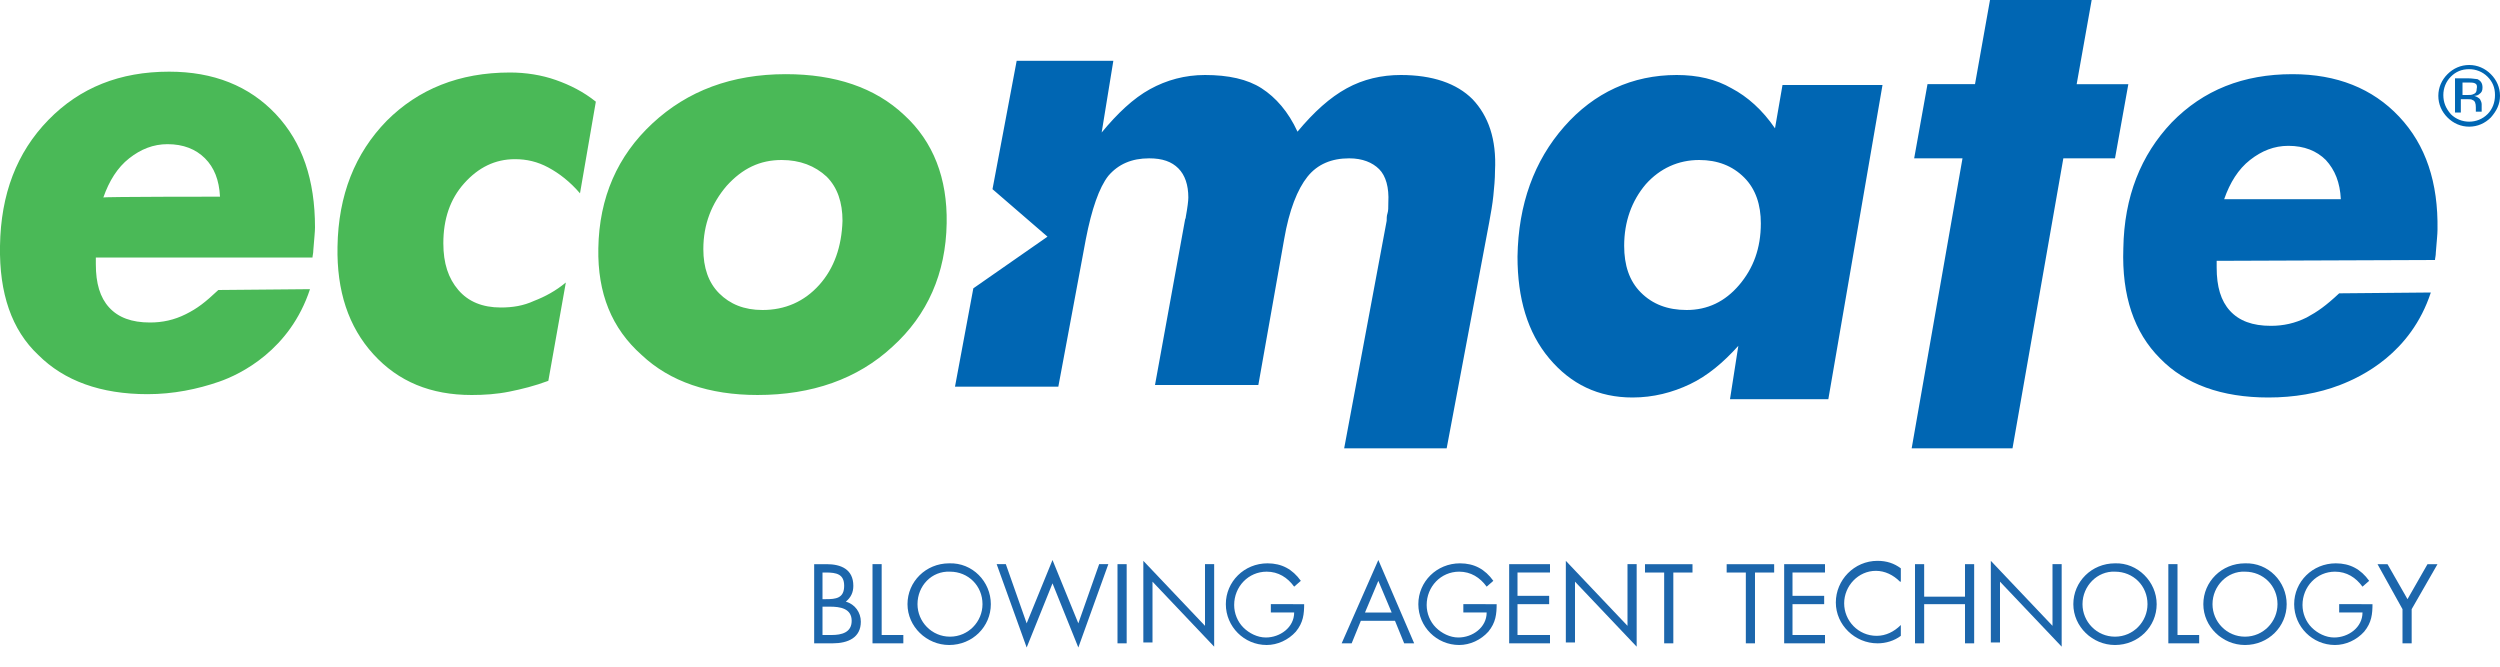 <?xml version="1.0" encoding="utf-8"?>
<!-- Generator: Adobe Illustrator 28.2.0, SVG Export Plug-In . SVG Version: 6.00 Build 0)  -->
<svg version="1.1" id="Layer_1" xmlns="http://www.w3.org/2000/svg" xmlns:xlink="http://www.w3.org/1999/xlink" x="0px" y="0px"
	 viewBox="0 0 300 80" style="enable-background:new 0 0 300 80;" xml:space="preserve">
<style type="text/css">
	.st0{fill:#4AB957;}
	.st1{fill:#0066B3;}
	.st2{fill:#1C66AC;}
</style>
<path class="st0" d="M11.5,30.9l0,0.8c0,2.3,0.5,4,1.6,5.2s2.7,1.8,4.9,1.8c1.5,0,2.9-0.3,4.3-1s2.3-1.4,3.9-2.9l11-0.1
	c-2.4,7.3-8.3,10.2-10.9,11.1s-5.5,1.5-8.6,1.5c-5.6,0-10-1.6-13.1-4.7C1.4,39.6-0.1,35.2,0,29.5c0.1-6.2,2-11.2,5.8-15.1
	s8.6-5.8,14.5-5.8c5.3,0,9.6,1.7,12.8,5.1c3.2,3.4,4.7,7.9,4.7,13.6c0,0.5-0.1,1.4-0.2,2.7c0,0.4-0.1,0.7-0.1,0.9H11.5z M26.4,23.6
	c-0.1-2-0.7-3.5-1.8-4.6c-1.1-1.1-2.6-1.7-4.5-1.7c-1.7,0-3.2,0.6-4.6,1.7s-2.4,2.7-3.1,4.7C12.4,23.6,26.4,23.6,26.4,23.6z
	 M69.6,23.2c-1.2-1.4-2.5-2.4-3.8-3.1c-1.3-0.7-2.6-1-4-1c-2.4,0-4.4,1-6.1,2.9c-1.7,1.9-2.5,4.3-2.5,7.2c0,2.4,0.6,4.2,1.8,5.6
	s2.9,2.1,5.1,2.1c1.4,0,2.7-0.2,4-0.8c1.3-0.5,2.6-1.2,3.8-2.2l-2.1,11.8c-1.6,0.6-3.2,1-4.7,1.3c-1.5,0.3-3,0.4-4.5,0.4
	c-4.9,0-8.8-1.6-11.8-4.9c-3-3.3-4.4-7.6-4.3-12.9c0.1-6.2,2.1-11.2,5.9-15.1c3.8-3.8,8.7-5.8,14.8-5.8c1.9,0,3.8,0.3,5.5,0.9
	s3.3,1.4,4.8,2.6L69.6,23.2z M71.8,29.8c0.1-6.1,2.3-11.1,6.5-15c4.2-3.9,9.5-5.9,16-5.9c5.9,0,10.7,1.6,14.2,4.9
	c3.5,3.2,5.2,7.6,5.1,13c-0.1,6-2.3,11-6.5,14.8c-4.2,3.9-9.7,5.8-16.2,5.8c-5.8,0-10.5-1.6-13.9-4.8C73.4,39.4,71.7,35.2,71.8,29.8
	z M93.8,19.2c-2.6,0-4.7,1-6.6,3.1c-1.8,2.1-2.8,4.6-2.8,7.6c0,2.2,0.6,4,1.9,5.3s3,2,5.2,2c2.7,0,5-1,6.8-3s2.7-4.6,2.8-7.7
	c0-2.2-0.6-4-1.9-5.3C97.8,19.9,96,19.2,93.8,19.2z"/>
<path class="st1" d="M176.7,11.9c-1.9-1.9-4.8-2.9-8.6-2.9c-2.3,0-4.5,0.5-6.5,1.6s-3.9,2.8-5.9,5.2c-1.1-2.4-2.6-4.1-4.3-5.2
	c-1.7-1.1-4-1.6-6.8-1.6c-2.4,0-4.6,0.6-6.6,1.7c-2,1.1-3.9,2.9-5.8,5.2l1.4-8.6h-11.6l-2.9,15.4l6.6,5.7l-8.9,6.2l-2.2,11.8H127
	l3.3-17.7c0.7-3.6,1.6-6.2,2.7-7.6c1.2-1.4,2.8-2.1,4.9-2.1c1.6,0,2.7,0.4,3.5,1.2s1.2,2,1.2,3.5c0,0.4-0.1,1.2-0.3,2.3
	c0,0.2-0.1,0.3-0.1,0.4l-3.6,19.8H151l3.1-17.5c0.6-3.5,1.6-6,2.8-7.5c1.2-1.5,2.9-2.2,5-2.2c1.6,0,2.8,0.5,3.6,1.3s1.2,2.2,1.1,4
	c0,0.6,0,1-0.1,1.3s-0.1,0.6-0.1,0.9l-5.1,27.3h12.3l5.1-27.1c0.2-1.1,0.4-2.2,0.5-3.2c0.1-1,0.2-2,0.2-3
	C179.6,16.7,178.6,13.9,176.7,11.9z M208.6,41.5c-1.8,2-3.7,3.6-5.8,4.6c-2.1,1-4.4,1.6-6.9,1.6c-4.1,0-7.4-1.6-10-4.7
	s-3.8-7.2-3.8-12.2c0.1-6.3,2-11.5,5.6-15.6S195.9,9,201.2,9c2.5,0,4.7,0.5,6.6,1.6c1.9,1,3.7,2.6,5.2,4.8l0.9-5.2h12l-6.5,37.7
	h-11.8L208.6,41.5z M194.9,29.5c0,2.3,0.6,4.2,2,5.6c1.4,1.4,3.2,2.1,5.5,2.1c2.5,0,4.6-1,6.3-3c1.7-2,2.6-4.4,2.6-7.4
	c0-2.2-0.6-4.1-2-5.5c-1.4-1.4-3.2-2.1-5.4-2.1c-2.5,0-4.7,1-6.4,2.9C195.8,24.1,194.9,26.6,194.9,29.5z M229.4,53.8l6.1-34.8h-5.8
	l1.6-8.9h5.7L238.8,0H251l-1.8,10.1h6.2l-1.6,8.9h-6.2l-6.1,34.8H229.4z M266,31.3l0,0.8c0,2.3,0.5,4,1.6,5.2s2.7,1.8,4.9,1.8
	c1.5,0,2.9-0.3,4.3-1c1.3-0.7,2.3-1.4,3.9-2.9l11-0.1c-2.4,7.3-8.3,10.1-10.9,11.1c-2.6,1-5.5,1.5-8.6,1.5c-5.6,0-10-1.6-13-4.7
	c-3.1-3.1-4.6-7.5-4.4-13.2c0.1-6.2,2.1-11.2,5.8-15.1c3.8-3.9,8.6-5.8,14.5-5.8c5.3,0,9.6,1.7,12.8,5.1c3.2,3.4,4.7,7.9,4.6,13.6
	c0,0.5-0.1,1.4-0.2,2.7c0,0.4-0.1,0.7-0.1,0.9L266,31.3L266,31.3z M280.9,23.9c-0.1-2-0.7-3.5-1.8-4.7c-1.1-1.1-2.6-1.7-4.5-1.7
	c-1.7,0-3.2,0.6-4.6,1.7c-1.4,1.1-2.4,2.7-3.1,4.7L280.9,23.9L280.9,23.9z M298.9,14.1c-0.7,0.7-1.6,1.1-2.6,1.1s-1.9-0.4-2.6-1.1
	c-0.7-0.7-1.1-1.6-1.1-2.6c0-1,0.4-1.9,1.1-2.6c0.7-0.7,1.6-1.1,2.6-1.1c1,0,1.9,0.4,2.6,1.1c0.7,0.7,1.1,1.6,1.1,2.6
	C300,12.5,299.6,13.3,298.9,14.1z M294.1,9.2c-0.6,0.6-0.9,1.4-0.9,2.2c0,0.9,0.3,1.6,0.9,2.3c0.6,0.6,1.4,0.9,2.2,0.9
	s1.6-0.3,2.2-0.9s0.9-1.4,0.9-2.3s-0.3-1.6-0.9-2.2s-1.4-0.9-2.2-0.9C295.4,8.3,294.7,8.6,294.1,9.2z M296.2,9.4
	c0.5,0,0.9,0.1,1.1,0.1c0.4,0.2,0.6,0.5,0.6,1c0,0.4-0.1,0.6-0.4,0.8c-0.1,0.1-0.3,0.2-0.6,0.2c0.3,0.1,0.5,0.2,0.7,0.4
	c0.1,0.2,0.2,0.4,0.2,0.6v0.3c0,0.1,0,0.2,0,0.3c0,0.1,0,0.2,0,0.2l0,0.1h-0.7c0,0,0,0,0,0c0,0,0,0,0-0.1l0-0.1v-0.3
	c0-0.5-0.1-0.8-0.4-0.9c-0.1-0.1-0.4-0.1-0.8-0.1h-0.6v1.6h-0.7V9.4H296.2z M297,10c-0.2-0.1-0.5-0.1-0.9-0.1h-0.6v1.5h0.6
	c0.3,0,0.5,0,0.7-0.1c0.3-0.1,0.4-0.3,0.4-0.6C297.3,10.3,297.2,10.1,297,10z"/>
<g>
	<path class="st2" d="M97.6,67.7h1.6c1.7,0,3.2,0.6,3.2,2.6c0,0.8-0.3,1.4-0.9,1.9c1.1,0.3,1.8,1.3,1.8,2.4c0,1.9-1.5,2.6-3.4,2.6
		h-2.2V67.7z M98.7,71.9h0.4c1.2,0,2.2-0.1,2.2-1.6c0-1.4-0.9-1.6-2.2-1.6h-0.4V71.9z M98.7,76.2h1.1c1.2,0,2.4-0.3,2.4-1.7
		c0-1.5-1.4-1.7-2.6-1.7h-0.9V76.2z"/>
	<path class="st2" d="M105.8,76.2h2.6v1h-3.7v-9.5h1.1V76.2z"/>
	<path class="st2" d="M118.9,72.5c0,2.7-2.2,4.9-5,4.9c-2.7,0-5-2.2-5-4.9c0-2.7,2.2-4.9,5-4.9C116.7,67.5,118.9,69.8,118.9,72.5z
		 M110.1,72.5c0,2.1,1.7,3.9,3.9,3.9c2.2,0,3.9-1.8,3.9-3.9c0-2.2-1.7-3.9-3.9-3.9C111.8,68.5,110.1,70.3,110.1,72.5z"/>
	<path class="st2" d="M123.2,74.8l3.1-7.6l3.1,7.6l2.5-7.1h1.1l-3.6,10l-3.1-7.7l-3.1,7.7l-3.6-10h1.1L123.2,74.8z"/>
	<path class="st2" d="M135.2,77.2h-1.1v-9.5h1.1V77.2z"/>
	<path class="st2" d="M137.2,67.3l7.4,7.8v-7.4h1.1v9.9l-7.4-7.8v7.3h-1.1V67.3z"/>
	<path class="st2" d="M156.5,72.4c0,1.3-0.1,2.3-1,3.4c-0.9,1-2.2,1.6-3.5,1.6c-2.7,0-4.9-2.2-4.9-4.9c0-2.7,2.2-4.9,5-4.9
		c1.7,0,3,0.7,4,2.1l-0.8,0.7c-0.8-1.1-1.9-1.8-3.3-1.8c-2.2,0-3.9,1.8-3.9,4c0,1,0.4,2,1.1,2.7c0.7,0.7,1.7,1.2,2.7,1.2
		c1.7,0,3.4-1.2,3.4-3h-2.8v-1H156.5z"/>
	<path class="st2" d="M163.3,74.5l-1.1,2.7H161l4.4-10l4.3,10h-1.2l-1.1-2.7H163.3z M165.4,69.7l-1.6,3.8h3.2L165.4,69.7z"/>
	<path class="st2" d="M179.6,72.4c0,1.3-0.1,2.3-1,3.4c-0.9,1-2.2,1.6-3.5,1.6c-2.7,0-4.9-2.2-4.9-4.9c0-2.7,2.2-4.9,5-4.9
		c1.7,0,3,0.7,4,2.1l-0.8,0.7c-0.8-1.1-1.9-1.8-3.3-1.8c-2.2,0-3.9,1.8-3.9,4c0,1,0.4,2,1.1,2.7c0.7,0.7,1.7,1.2,2.7,1.2
		c1.7,0,3.4-1.2,3.4-3h-2.8v-1H179.6z"/>
	<path class="st2" d="M181.1,67.7h4.9v1h-3.9v2.8h3.8v1h-3.8v3.7h3.9v1h-4.9V67.7z"/>
	<path class="st2" d="M187.9,67.3l7.4,7.8v-7.4h1.1v9.9l-7.4-7.8v7.3h-1.1V67.3z"/>
	<path class="st2" d="M200.8,77.2h-1.1v-8.5h-2.3v-1h5.7v1h-2.3V77.2z"/>
	<path class="st2" d="M210.6,77.2h-1.1v-8.5h-2.3v-1h5.7v1h-2.3V77.2z"/>
	<path class="st2" d="M214.1,67.7h4.9v1h-3.9v2.8h3.8v1h-3.8v3.7h3.9v1h-4.9V67.7z"/>
	<path class="st2" d="M228,69.8c-0.8-0.8-1.8-1.3-2.9-1.3c-2.1,0-3.8,1.8-3.8,3.9s1.7,3.9,3.9,3.9c1.1,0,2.1-0.5,2.9-1.3v1.3
		c-0.8,0.6-1.8,0.9-2.8,0.9c-2.7,0-5-2.2-5-4.9c0-2.7,2.2-5,5-5c1.1,0,2,0.3,2.8,0.9V69.8z"/>
	<path class="st2" d="M235.8,71.6v-3.9h1.1v9.5h-1.1v-4.7h-4.9v4.7h-1.1v-9.5h1.1v3.9H235.8z"/>
	<path class="st2" d="M238.9,67.3l7.4,7.8v-7.4h1.1v9.9l-7.4-7.8v7.3h-1.1V67.3z"/>
	<path class="st2" d="M258.8,72.5c0,2.7-2.2,4.9-5,4.9c-2.7,0-5-2.2-5-4.9c0-2.7,2.2-4.9,5-4.9C256.5,67.5,258.8,69.8,258.8,72.5z
		 M249.9,72.5c0,2.1,1.7,3.9,3.9,3.9s3.9-1.8,3.9-3.9c0-2.2-1.7-3.9-3.9-3.9C251.7,68.5,249.9,70.3,249.9,72.5z"/>
	<path class="st2" d="M261.3,76.2h2.6v1h-3.7v-9.5h1.1V76.2z"/>
	<path class="st2" d="M274.4,72.5c0,2.7-2.2,4.9-5,4.9c-2.7,0-5-2.2-5-4.9c0-2.7,2.2-4.9,5-4.9C272.2,67.5,274.4,69.8,274.4,72.5z
		 M265.5,72.5c0,2.1,1.7,3.9,3.9,3.9c2.2,0,3.9-1.8,3.9-3.9c0-2.2-1.7-3.9-3.9-3.9C267.3,68.5,265.5,70.3,265.5,72.5z"/>
	<path class="st2" d="M284.7,72.4c0,1.3-0.1,2.3-1,3.4c-0.9,1-2.2,1.6-3.5,1.6c-2.7,0-4.9-2.2-4.9-4.9c0-2.7,2.2-4.9,5-4.9
		c1.7,0,3,0.7,4,2.1l-0.8,0.7c-0.8-1.1-1.9-1.8-3.3-1.8c-2.2,0-3.9,1.8-3.9,4c0,1,0.4,2,1.1,2.7c0.7,0.7,1.7,1.2,2.7,1.2
		c1.7,0,3.4-1.2,3.4-3h-2.8v-1H284.7z"/>
	<path class="st2" d="M285.3,67.7h1.2l2.4,4.2l2.4-4.2h1.2l-3.1,5.4v4.1h-1.1v-4.1L285.3,67.7z"/>
</g>
</svg>
